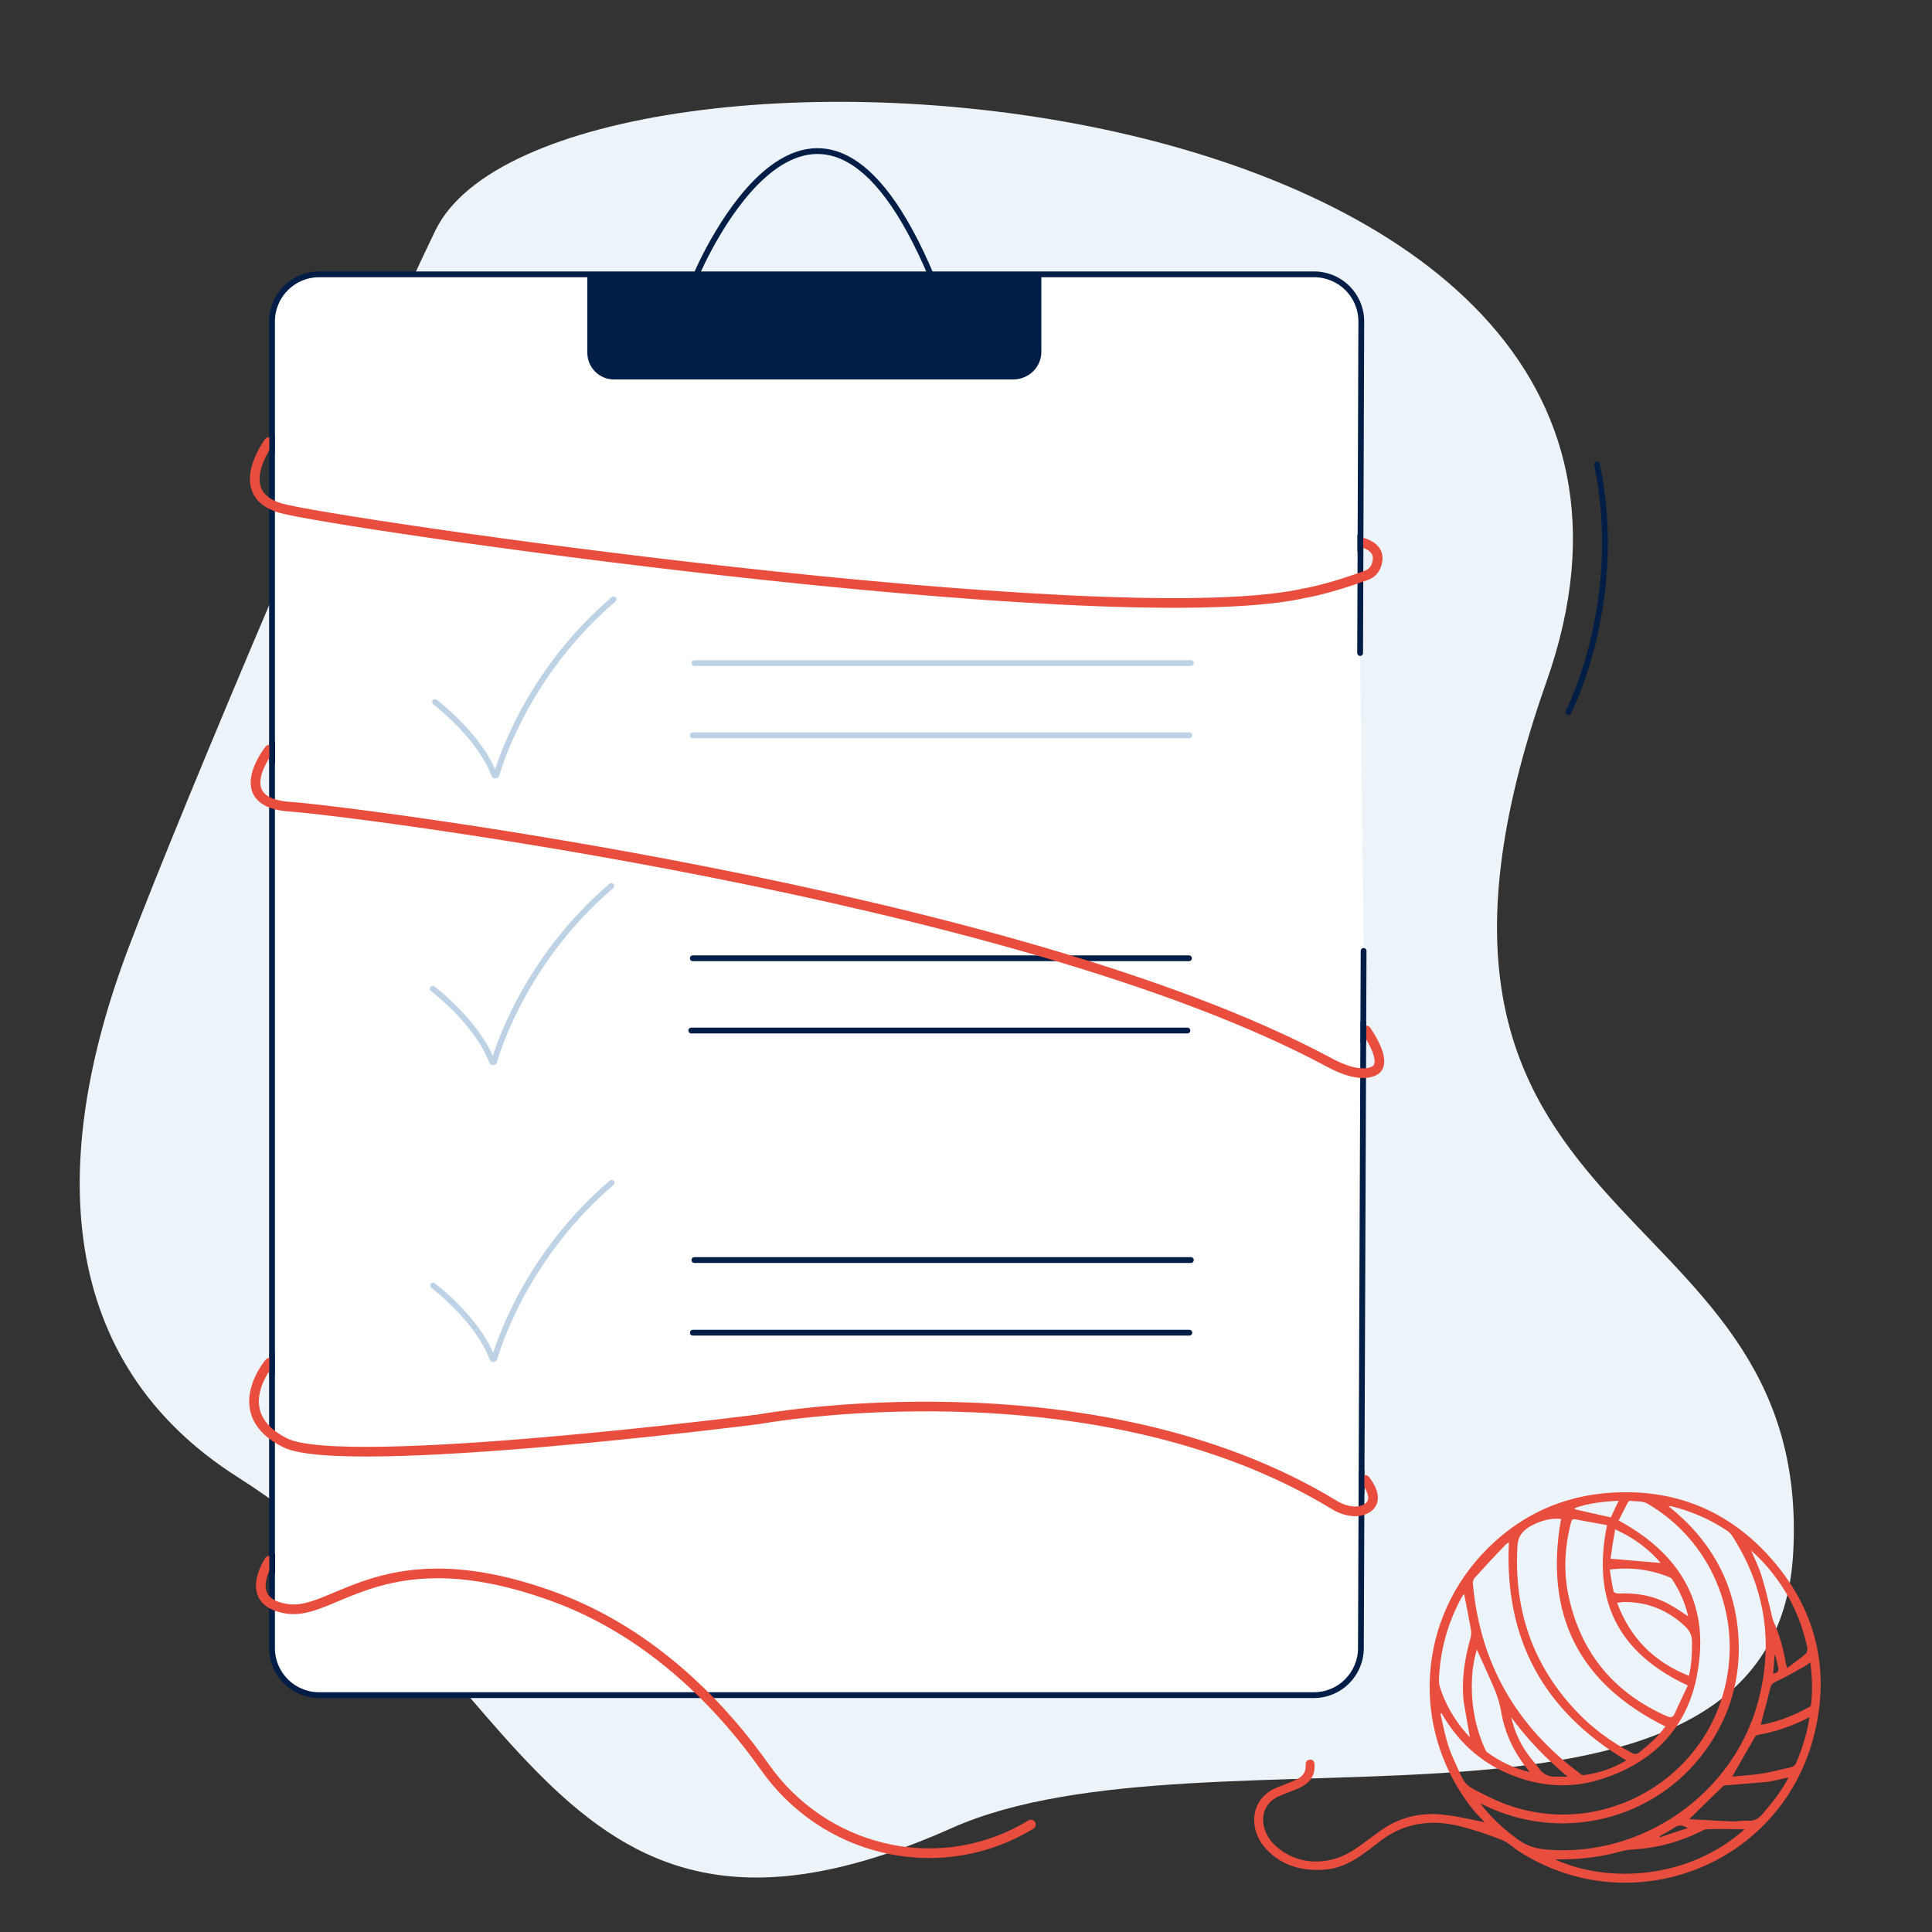 <?xml version="1.0" encoding="utf-8"?>
<!-- Generator: Adobe Illustrator 27.9.0, SVG Export Plug-In . SVG Version: 6.00 Build 0)  -->
<svg version="1.1" xmlns="http://www.w3.org/2000/svg" xmlns:xlink="http://www.w3.org/1999/xlink" x="0px" y="0px"
	 viewBox="0 0 500 500" style="enable-background:new 0 0 500 500;" xml:space="preserve">
<rect x="0" y="0" width="500" height="500" fill="#333333" stroke="none"/>
<style type="text/css">
	.st0{display:none;}
	.st1{display:inline;}
	.st2{fill:#FFFFFF;stroke:#021E47;stroke-width:1.5;stroke-linecap:round;stroke-linejoin:round;stroke-miterlimit:10;}
	.st3{fill:#021E47;}
	.st4{fill:none;stroke:#FFFFFF;stroke-linecap:round;stroke-linejoin:round;stroke-miterlimit:10;}
	.st5{fill:#BDD3E5;}
	.st6{fill:#FFFFFF;stroke:#021E47;stroke-linecap:round;stroke-linejoin:round;stroke-miterlimit:10;}
	.st7{fill:none;stroke:#FFFFFF;stroke-width:0.5;stroke-linecap:round;stroke-linejoin:round;stroke-miterlimit:10;}
	.st8{fill:#E84D3D;}
	.st9{fill:none;stroke:#021E47;stroke-width:1.5;stroke-linecap:round;stroke-linejoin:round;stroke-miterlimit:10;}
	.st10{fill:none;stroke:#BDD3E5;stroke-width:1.5;stroke-linecap:round;stroke-linejoin:round;stroke-miterlimit:10;}
	.st11{fill:none;stroke:#E84D3D;stroke-width:2.5;stroke-linecap:round;stroke-linejoin:round;stroke-miterlimit:10;}
	.st12{display:none;fill:#FFFFFF;}
</style>
<g id="Ebene_4" class="st0">
	<g class="st1">
		<path class="st2" d="M458.1,280.1c-5.1,9-12.1,7.7-22.3,4.5l-23.8-7.5c-8,6.1-16.6,11-25.5,14.8l-5.5,24.5
			c-2.3,10.4-11.3,17.6-22,17.6l0,0h-43.5c-10.6,0-19.6-7.3-22-17.6l-5.5-24.5c-9-3.8-17.5-8.8-25.5-14.8l-23.8,7.5
			c-10.2,3.1-21.3-1.2-26.4-10.3l-21.7-37.5c-5.2-9.3-3.4-20.7,4.2-27.9l18.5-17c-0.6-5-0.8-9.9-0.8-14.8c0-4.8,0.3-9.8,0.8-14.8
			l-18.4-16.9c-7.7-7.3-9.5-18.7-4.4-27.8L212.3,80c5.1-9,16.2-13.4,26.4-10.2l23.8,7.5c8-6.1,16.6-11,25.5-14.8l5.5-24.5
			c2.3-10.4,11.4-17.6,22-17.6H359c10.6,0,19.6,7.3,22,17.6l5.5,24.5c9,3.8,17.5,8.8,25.5,14.8l23.8-7.5
			c10.2-3.2,21.3,1.2,26.4,10.3l21.7,37.5c5.2,9.3,3.4,20.7-4.2,27.9l-18.5,17c0.6,5,0.8,9.9,0.8,14.8c0,4.8-0.3,9.8-0.8,14.8
			l18.4,16.9c0,0,0.1,0.1,0.1,0.1c7.6,7.2,10.7,14.5,5.6,23.7"/>
		<line class="st2" x1="351" y1="109.8" x2="324.5" y2="243.5"/>
		<polyline class="st2" points="292.8,207.8 256.9,176.3 291.6,146.5 		"/>
		<polyline class="st2" points="384.2,208.7 420.1,177.3 385.4,147.5 		"/>
	</g>
	<g class="st1">
		<path class="st2" d="M169,396.2c-2.8,5-6.7,4.2-12.3,2.5l-13.2-4.2c-4.4,3.4-9.2,6.1-14.2,8.2l-3.1,13.6
			c-1.3,5.8-6.3,9.8-12.2,9.8l0,0H90c-5.9,0-10.9-4-12.2-9.8l-3.1-13.6c-5-2.1-9.7-4.9-14.2-8.2l-13.2,4.2
			c-5.7,1.7-11.8-0.7-14.7-5.7l-12-20.8c-2.9-5.1-1.9-11.5,2.3-15.5l10.2-9.4c-0.3-2.8-0.5-5.5-0.5-8.2c0-2.7,0.2-5.4,0.5-8.2
			l-10.2-9.4c-4.3-4-5.3-10.4-2.4-15.4l12.1-20.9c2.8-5,9-7.4,14.6-5.7l13.2,4.2c4.4-3.4,9.2-6.1,14.2-8.2l3.1-13.6
			c1.3-5.7,6.3-9.8,12.2-9.8h24.1c5.9,0,10.9,4,12.2,9.8l3.1,13.6c5,2.1,9.7,4.9,14.2,8.2l13.2-4.2c5.6-1.8,11.8,0.7,14.7,5.7
			l12,20.8c2.9,5.1,1.9,11.5-2.3,15.5l-10.2,9.4c0.3,2.8,0.5,5.5,0.5,8.2c0,2.7-0.2,5.4-0.5,8.2l10.2,9.4c0,0,0,0,0,0
			c4.2,4,5.9,8,3.1,13.1"/>
		<line class="st2" x1="109.6" y1="301.9" x2="95" y2="375.9"/>
		<polyline class="st2" points="77.4,356.1 57.5,338.7 76.7,322.2 		"/>
		<polyline class="st2" points="128,356.7 147.9,339.2 128.7,322.7 		"/>
	</g>
	<g class="st1">
		<path class="st3" d="M349.2,305.1c1.7-3.1,4.2-2.7,7.7-1.6l8.3,2.6c2.8-2.1,5.7-3.9,8.8-5.2l1.9-8.5c0.8-3.6,3.9-6.1,7.6-6.2h0
			l15.1-0.1c3.7,0,6.8,2.5,7.6,6.1l2,8.5c3.1,1.3,6.1,3,8.9,5.1l8.2-2.7c3.5-1.1,7.4,0.4,9.2,3.5l7.6,12.9c1.8,3.2,1.2,7.2-1.4,9.7
			l-6.4,5.9c0.2,1.7,0.3,3.4,0.3,5.1c0,1.7-0.1,3.4-0.3,5.1l6.4,5.8c2.7,2.5,3.3,6.5,1.6,9.6l-7.5,13.1c-1.7,3.1-5.6,4.7-9.1,3.6
			l-8.3-2.6c-2.8,2.1-5.7,3.9-8.8,5.2l-1.9,8.5c-0.8,3.6-3.9,6.1-7.6,6.1l-15.1,0.1c-3.7,0-6.8-2.5-7.6-6.1l-2-8.5
			c-3.1-1.3-6.1-3-8.9-5.1l-8.2,2.7c-3.5,1.1-7.4-0.4-9.2-3.5l-7.6-12.9c-1.8-3.2-1.2-7.2,1.4-9.7l6.4-5.9c-0.2-1.7-0.3-3.4-0.3-5.1
			c0-1.7,0.1-3.4,0.3-5.1l-6.4-5.8c0,0,0,0,0,0c-2.7-2.5-3.7-5-2-8.2"/>
		<line class="st4" x1="386.6" y1="363.9" x2="395.5" y2="317.5"/>
		<polyline class="st4" points="406.6,329.8 419.1,340.7 407.1,351.1 		"/>
		<polyline class="st4" points="374.9,329.7 362.5,340.6 374.6,350.9 		"/>
	</g>
	<g class="st1">
		<g id="Körper_1_">
			<path class="st3" d="M125.3,428.6l3.1-3.1l0,0c0.6-11.2,9.9-20,21.2-19.8l6.8,0.1c0,0,0.1,0,0.1,0c0,0,0.1,0,0.1,0l56,0.8
				c0.1,0,0.2,0,0.2,0l0.2,0l6.6,0.1c11.4,0.2,20.5,9.4,20.6,20.7l0.1,8l-0.5,45.4c0,0-33.7,4.5-71.7-0.7c0,0-31.3-3-45-23.4
				L125.3,428.6"/>
			<path class="st5" d="M119.8,291l7.4,58.3l-5,79.3c0,0,58.5,19.2,122.2-0.9c0,0-8.6-58.9,1.9-133.1l4.9-35.2
				c-14.3-12.3-60-27.7-73.9-25.3c-15.7,2.7-48.2,16.6-65.6,26.4c-6.7,3.8-8.2,12.3-3.2,18L119.8,291z"/>
			<g id="XMLID_1_">
				<g id="XMLID_2_">
					<g>
						<path class="st2" d="M167.6,248.6l-2.7-34.5l32.6,1.5l-0.3,1.7l-0.6,23.7c-0.2,6.8,0.2,13.6-6.9,14.9l0,0
							C181.3,257.4,168.5,256.4,167.6,248.6z"/>
					</g>
				</g>
				<path class="st3" d="M163.5,218.3c0,0,7.1,16.6,19.9,16.7c0.5,0,1-0.1,1.5-0.1c2.4-0.4,8.9-2.2,11.5-8.3
					c0.4-0.8,0.5-1.7,0.5-2.7l0-8.1L163.5,218.3L163.5,218.3z"/>
			</g>
			<path class="st3" d="M208.4,238.5c0.1-2.4-11.5-4.9-11.5-4.9s-9,16.7-14.3,18.1c-5.3,1.4-16-16.7-16-16.7s-14,3.1-13,6
				c1,2.9,8.3,28.9,14.4,30c6.1,1.1,15.6-12.2,15.6-12.2l12.2,11.3C195.8,270.1,206.5,278.2,208.4,238.5z"/>
			<path class="st3" d="M173.2,257.7l4.7,17.3c0.1,0.2,0.1,0.5,0.1,0.8l-4.9,104.1c0,0.6,0.2,1.2,0.5,1.7l12,14.9
				c1,1.3,3,1.2,3.9-0.1l10.1-14.5c0.3-0.5,0.5-1.1,0.4-1.7l-11.6-104.6c0-0.3,0-0.6,0.1-0.9l5.2-18.6"/>
			<path class="st2" d="M77.3,112.8c-1.7-4.7,4.2-12.2,4.8-16.1c0.6-3.9-3.9-6.6-3.9-6.6s-1.7-4-3.2-5.9c-1.5-1.9-4-1.1-5.5,2
				c-1.5,3.1-4,0-6.9,2c-2.8,1.9-2.5,5-6.7,5.1c-4.3,0.1,10,26,10,26L77.3,112.8z"/>
			<path class="st2" d="M281.2,111.2c1.4-4.8-5.1-11.9-5.9-15.7c-0.8-3.9,3.4-6.9,3.4-6.9s1.4-4.1,2.8-6.1c1.4-2,3.9-1.4,5.7,1.6
				c1.7,2.9,4-0.3,7,1.5c3,1.7,2.8,4.8,7.1,4.6c4.3-0.2-8,26.6-8,26.6L281.2,111.2z"/>
			<path class="st5" d="M214.7,271.6c0,0,22-44.7,33.2-68.3c0,0,6.7-26.7,29.7-91.7c0,0,11.9-3.1,19.5,4.8c0,0-4.9,40.4-16.3,92.4
				c0,0-27.2,77.7-39.9,101.8c-3.4,6.5-15.3-9.6-20.4-14.9C217,292,215.5,278.7,214.7,271.6z"/>
			<path class="st5" d="M148.5,271.2c0,0-23.6-43.9-35.5-67.2c0,0-7.6-26.5-32.8-90.7c0,0-12-2.6-19.3,5.4c0,0,6.3,40.2,19.4,91.8
				c0,0,29.8,76.7,43.4,100.4c3.6,6.3,15-10.1,19.9-15.6C146.9,291.7,147.9,278.3,148.5,271.2z"/>
		</g>
		<g>
			<path class="st2" d="M144.9,170.5c0,0-4.4-5.3-7.9,0.8c-1.4,2.6,0.2,6.2,1.9,8.6c0.7,1,1.4,3.1,2.6,4.3c0,0,2.8,2.2,4.6-0.2"/>
			<path class="st2" d="M218.5,169.6c0,0,3.9-5.3,7.2,0.6c1.4,2.5,0,6-1.4,8.4c-0.6,1-1.1,3.1-2.2,4.2c0,0-2.5,2.2-4.2,0"/>
			<path class="st2" d="M145.1,163.4c-0.1,0.4-0.1,0.7-0.1,1.1c-0.4,6.3-2.4,61.7,36.2,63.8c0,0,37.1,2.5,37.1-58.6
				c0-51.1-48.1-37.5-63.9-31.7c-3,1.1-5.2,3.6-5.8,6.7L145.1,163.4z"/>
			<path class="st3" d="M225.7,143.1c0,3.1,0.3,11.3-7.5,27.9c0,0-3.3-0.1-6.7-11.9c-0.4-1.3-0.6-2.6-0.6-3.9
				c-0.2-4-1.6-14.3-10.6-15.5c-0.4-0.1-0.8-0.1-1.3-0.2c-2.6-0.5-14-1.6-34.5,11.6c-1.7,1.1-3.7,1.5-5.7,1c-2.9-0.7-6.8-2.3-8-6.2
				c0,0,0.6,17.3-5.9,26.8c0,0-13.3-34.4-7.6-42.3c0,0,7.7-19.3,54-24c0,0,18.8-1.4,15.5,19.7C206.8,126.2,225.7,120.9,225.7,143.1z
				"/>
			<path class="st2" d="M180.9,171.9l-3.4,19.4c-0.1,0.7,0.2,1.4,0.8,1.7c1.5,0.8,6.3,1.7,9.2-0.5"/>
			<path class="st3" d="M159.7,169.1c0,0,0.5-5.2,4.2-7.9c3.4-2.5,6.5-2.5,8.2-2.3c0.7,0.1,1.3,0.7,1.3,1.4l0,0
				c0,0.9-0.7,1.5-1.6,1.5C169,161.6,163.4,162.2,159.7,169.1z"/>
			<path class="st3" d="M203.2,168.8c0,0-0.7-5.2-4.5-7.7c-3.5-2.3-6.6-2.2-8.3-1.9c-0.7,0.1-1.2,0.8-1.2,1.5l0,0
				c0,0.9,0.8,1.5,1.6,1.4C193.5,161.8,199.2,162.1,203.2,168.8z"/>
			<path class="st2" d="M167.4,201.4l31,0.3c0.1,0,0.2,0.1,0.1,0.2c-1.5,2.7-16.6,28-31.3-0.3C167.2,201.6,167.3,201.4,167.4,201.4z
				"/>
			<path class="st2" d="M163.4,174.3c0,0,5.8-12.2,12.3,0.4"/>
			<path class="st2" d="M187.9,174.7c0,0,5.8-12.2,12.3,0.4"/>
			<line class="st6" x1="178.4" y1="216.7" x2="191.7" y2="213.8"/>
		</g>
	</g>
	<g class="st1">
		<path class="st3" d="M296.6,384.8c0.9-1.6,2.1-1.3,3.8-0.8l4.1,1.3c1.4-1.1,2.8-1.9,4.4-2.6l0.9-4.2c0.4-1.8,1.9-3.1,3.8-3.1v0
			l7.5,0c1.8,0,3.4,1.2,3.8,3l1,4.2c1.6,0.6,3,1.5,4.4,2.5l4.1-1.3c1.8-0.6,3.7,0.2,4.6,1.8l3.8,6.4c0.9,1.6,0.6,3.6-0.7,4.8
			l-3.2,2.9c0.1,0.9,0.2,1.7,0.2,2.5c0,0.8,0,1.7-0.1,2.5l3.2,2.9c1.3,1.2,1.7,3.2,0.8,4.8l-3.7,6.5c-0.9,1.6-2.8,2.3-4.5,1.8
			l-4.1-1.3c-1.4,1.1-2.8,1.9-4.4,2.6l-0.9,4.2c-0.4,1.8-1.9,3.1-3.8,3.1l-7.5,0c-1.8,0-3.4-1.2-3.8-3l-1-4.2
			c-1.6-0.6-3-1.5-4.4-2.5l-4.1,1.3c-1.8,0.6-3.7-0.2-4.6-1.8l-3.8-6.4c-0.9-1.6-0.6-3.6,0.7-4.8l3.2-2.9c-0.1-0.9-0.2-1.7-0.2-2.5
			c0-0.8,0-1.7,0.1-2.5l-3.2-2.9c0,0,0,0,0,0c-1.3-1.2-1.9-2.5-1-4.1"/>
		<line class="st7" x1="315.3" y1="414.1" x2="319.7" y2="391"/>
		<polyline class="st7" points="325.2,397.2 331.5,402.5 325.5,407.7 		"/>
		<polyline class="st7" points="309.5,397.1 303.3,402.5 309.3,407.7 		"/>
	</g>
	<g class="st1">
		<g>
			<path class="st8" d="M93.2,21c1.5,1,1,3.2,0.5,4.6c-0.7,1.8-1.7,3.6-1.4,5.6c0.3,1.8,2.1,3.1,1.9,5c-0.3,2.1-2.4,2.4-3.6,3.8
				c-1.1,1.2-1.1,2.8-0.5,4.2c0.7,1.7,2.3,2.9,2.8,4.6c0.9,2.9-2.6,5.3-3.1,8.1c-0.3,1.9,0.8,3,1.6,4.5c1.1,2,0.8,4.5-0.6,6.2
				c-0.6,0.7,0.5,1.8,1.1,1.1c1.1-1.3,1.7-2.9,1.7-4.6c0-1.9-0.8-3.3-1.8-4.9c-1.8-3.1,2.3-5.9,2.7-8.9c0.2-1.8-0.7-3.3-1.8-4.7
				c-0.6-0.8-1.3-1.7-1.5-2.8C91,41.3,92,40.6,93,40c1.4-0.9,2.5-2,2.7-3.7c0.1-0.8,0-1.6-0.4-2.4c-0.4-1-1.3-1.9-1.5-3
				c-0.5-2.4,1.5-4.6,1.8-6.9c0.2-1.7-0.2-3.4-1.7-4.3C93.1,19.1,92.4,20.4,93.2,21L93.2,21z"/>
		</g>
	</g>
	<g class="st1">
		<g>
			<path class="st8" d="M13.8,59.8c1.6,1.6-0.4,4.8-0.6,6.6c-0.3,2.4,1.1,3.9,3,5.2c1,0.6,2.1,1.2,2.7,2.3c0.7,1.4,0,3.2-0.1,4.7
				c-0.1,1.2,0.1,2.4,0.7,3.5c0.7,1.2,1.8,2,2.5,3.2c0.9,1.4,0.6,3.1,0.8,4.7c0.2,1.2,0.7,2.2,1.5,3.1c1.4,1.5,4.1,2.2,5,4.1
				c0.7,1.5-0.3,3-0.7,4.5c-0.2,1.1-0.2,2.2,0.1,3.3c0.7,2.4,2.5,4.3,3.6,6.5c0.9,1.7,0.8,3.3,0.7,5.2c-0.1,1.7,0.3,3.2,1.1,4.7
				c1.6,2.8,5.6,6.3,3.6,9.8c-0.5,0.8,0.8,1.6,1.3,0.8c1.5-2.7,0.3-5.7-1.3-8.1c-0.9-1.3-2-2.5-2.6-4c-0.9-1.9-0.4-3.6-0.5-5.6
				c-0.1-2.7-1.7-4.8-3.1-7c-0.6-1-1.3-2.1-1.5-3.3c-0.4-1.8,0.7-3.4,0.9-5.1c0.3-2.4-1.4-3.9-3.2-5.1c-0.9-0.6-1.9-1.2-2.6-2
				c-1.2-1.3-0.9-3.1-1.1-4.7c-0.1-1.4-0.7-2.4-1.5-3.5c-0.9-1.2-2.2-2.2-2.4-3.8c-0.1-1.5,0.5-3,0.5-4.5c0-1.2-0.5-2.3-1.3-3.1
				c-0.9-0.9-2.1-1.5-3.1-2.2c-1.4-1.1-1.8-2.4-1.4-4.1c0.5-2.3,2-5,0-7C14.2,58.1,13.1,59.1,13.8,59.8L13.8,59.8z"/>
		</g>
	</g>
</g>
<g id="Ebene_2">
	<g>
		<defs>
			<path id="SVGID_1_" d="M464.1,401.5c-4.4,86.1-151.4,42-217.8,71.6C143,519.2,136.2,429.5,61.7,382.4
				c-47.1-29.8-49.4-81.8-28.4-137.2c14-37,59.9-145.4,79.4-185.6c30.4-62.4,344.4-44.2,287.5,116.9
				C348.9,322.2,469,305.6,464.1,401.5z"/>
		</defs>
		<use xlink:href="#SVGID_1_"  style="overflow:visible;fill:#EDF4F9;"/>
		<clipPath id="SVGID_00000108291927466861099720000005130712175073583014_">
			<use xlink:href="#SVGID_1_"  style="overflow:visible;"/>
		</clipPath>
	</g>
	<path class="st9" d="M405.9,184.3c0,0,14.8-28.6,7.4-64.1"/>
	<path class="st2" d="M352.9,246.1l-0.7,180.4c0,6.7-5.4,12.2-12.2,12.2H82.6c-6.7,0-12.2-5.4-12.2-12.2V83.2
		c0-6.7,5.4-12.2,12.2-12.2h257.5c6.7,0,12.2,5.4,12.2,12.2l-0.3,85.8"/>
	<path class="st3" d="M262.2,98.2H158.9c-3.8,0-6.9-3.1-6.9-6.9V70.9h117.5v20C269.6,94.9,266.3,98.2,262.2,98.2z"/>
	<path class="st9" d="M180,71.6c1.3-3.2,31-71.5,61.1,0"/>
	<path class="st10" d="M112.6,181.7c0,0,11.5,8.7,15.3,18.8c0.1,0.3,0.5,0.3,0.6,0c1.4-4.9,9-27.2,30.3-45.4"/>
	<path class="st10" d="M112,255.9c0,0,11.5,8.7,15.3,18.8c0.1,0.3,0.5,0.3,0.6,0c1.4-4.9,9-27.2,30.3-45.4"/>
	<path class="st10" d="M112.1,332.7c0,0,11.5,8.7,15.3,18.8c0.1,0.3,0.5,0.3,0.6,0c1.4-4.9,9-27.2,30.3-45.4"/>
	<line class="st10" x1="179.3" y1="190.3" x2="307.8" y2="190.3"/>
	<line class="st9" x1="179.3" y1="248" x2="307.7" y2="248"/>
	<line class="st9" x1="178.9" y1="266.7" x2="307.3" y2="266.7"/>
	<line class="st9" x1="179.7" y1="326.1" x2="308.2" y2="326.1"/>
	<line class="st9" x1="179.3" y1="344.9" x2="307.8" y2="344.9"/>
	<line class="st10" x1="179.7" y1="171.6" x2="308.2" y2="171.6"/>
	<path class="st11" d="M69.6,114.4c0,0-10,13.3,3,17.1c13,3.8,211.6,32.7,263.7,22.3c0.3-0.1,0.6-0.1,0.8-0.2
		c1.4-0.2,7.2-1.3,16.5-4.7c1.2-0.4,2.2-1.4,2.6-2.6c0.5-1.5,1.1-4.3-3.3-5.8"/>
	<path class="st11" d="M69.7,194c0,0-11,13.8,5.6,14.8c13.1,0.8,187.2,22.5,268.4,66c3.6,2,8.5,3.9,11.8,2.4
		c2.9-1.3,1.2-5.9-1.9-10.5"/>
	<path class="st11" d="M69.7,352.7c0,0-11.2,13.1,4.1,20.7s122.6-6.1,122.6-6.1s86.1-15.9,148.8,22.1c1.4,0.9,3,1.5,4.7,1.7
		c3,0.4,8.4-1.6,3.4-8.1"/>
	<path class="st11" d="M69.7,403.9c0,0-7.4,10.9,4.9,12.5s25.3-19.1,68.9-3.1c26.4,9.7,44.4,29.8,54.5,44.1
		c15.1,21.4,43.7,28.6,66.7,16c0.7-0.4,1.4-0.8,2.1-1.2"/>
	<rect x="69.7" y="112.6" class="st3" width="1.4" height="4.8"/>
	<rect x="69.7" y="191.9" class="st3" width="1.5" height="5.7"/>
	<rect x="69.7" y="350.1" class="st3" width="1.4" height="5.7"/>
	<rect x="69.7" y="402.1" class="st3" width="1.5" height="5.2"/>
	<rect x="351.7" y="380.5" class="st3" width="1.4" height="6.1"/>
	<rect x="352.1" y="264.3" class="st3" width="1.5" height="5.8"/>
	<rect x="351.3" y="138.4" class="st3" width="1.5" height="4.4"/>
	<g>
		<path class="st12" d="M384.7,471.4c-0.8-0.9-1.6-1.8-2.4-2.8c-16.1-19.7-15.4-47.6,1.8-66.4c8.4-9.2,18.9-14.6,31.3-15.9
			c16.9-1.8,31.5,3.4,43,16.1c12.2,13.4,16.2,29.3,11.7,46.8c-8.7,33.6-47.4,48.4-76.5,29.6c-1.5-1-2.8-2.3-4.4-2.9
			c-3.7-1.4-7.4-2.7-11.2-3.6c-7.6-1.8-14.7-0.5-20.9,4.6c-1,0.9-2.1,1.6-3.2,2.4c-3.3,2.4-6.8,4.2-10.9,4.4
			c-6.1,0.3-11.5-1.4-15.4-6.3c-3.7-4.7-3.4-12.5,4.1-15.2c1.5-0.6,3.1-1.2,4.6-1.9c1.4-0.7,2.4-1.8,2.3-3.5c0-0.9,0.1-1.7,1.2-1.6
			c1,0,1.1,0.8,1.1,1.6c0.1,3.1-1.8,4.7-4.3,5.9c-1.7,0.8-3.5,1.3-5.2,2.1c-2.9,1.4-4.2,4.1-3.7,7.2c0.5,2.7,2,4.8,4.2,6.4
			c5.6,4.2,13.4,4.1,19.7-0.2c2.1-1.5,4.1-3.1,6.2-4.5c5.1-3.6,10.9-5,17-4.2C377.9,469.9,381.3,470.8,384.7,471.4z"/>
		<path class="st8" d="M384.2,471.6c-3.4-0.7-6.7-1.5-10.1-1.9c-6.2-0.8-11.9,0.5-17,4.2c-2.1,1.5-4.1,3.1-6.2,4.5
			c-6.3,4.4-14.1,4.5-19.7,0.2c-2.1-1.6-3.7-3.6-4.2-6.4c-0.5-3.1,0.8-5.8,3.7-7.2c1.7-0.8,3.5-1.4,5.2-2.1c2.5-1.1,4.4-2.8,4.3-5.9
			c0-0.8-0.1-1.6-1.1-1.6c-1.1,0-1.2,0.8-1.2,1.6c0.1,1.7-0.9,2.8-2.3,3.5c-1.5,0.7-3,1.3-4.6,1.9c-7.5,2.7-7.8,10.5-4.1,15.2
			c3.9,4.9,9.3,6.6,15.4,6.3c4.1-0.2,7.7-2,10.9-4.4c1.1-0.8,2.2-1.6,3.2-2.4c6.2-5.1,13.3-6.4,20.9-4.6c3.8,0.9,7.6,2.2,11.2,3.6
			c1.6,0.6,3,1.9,4.4,2.9c29.1,18.8,67.8,4,76.5-29.6c4.5-17.5,0.5-33.4-11.7-46.8c-11.5-12.6-26.1-17.8-43-16.1
			c-12.4,1.3-22.9,6.8-31.3,15.9c-17.2,18.7-17.9,46.7-1.8,66.4C382.5,469.8,383.4,470.7,384.2,471.6z M418.9,393.5
			c0.8-1.5,1.5-3,2.3-4.5c0.1-0.2,0.4-0.6,0.6-0.6c1.5,0.2,3.3,0,4.5,0.7c16.2,9.4,24.4,28.3,20.3,46.7c-6,27-35.8,41.6-60.7,29.5
			c-7.6-3.7-6.4-2.8-9.7-10c-0.8-1.7-1.4-3.5-1.9-5.3c-0.6-2.1-1-4.3-1.5-6.5c0.1,0,0.2-0.1,0.3-0.1c4.1,7.2,9.8,12.5,17.4,15.7
			c7.6,3.2,15.5,3.9,23.4,1.5c14.4-4.4,23.5-14.1,25.6-29C442.2,414.4,434.4,401.9,418.9,393.5z M383.1,466.7
			c20.9,10.7,45.3,4.2,58.2-13.6c6.4-8.8,9.3-18.8,8.6-29.6c-0.9-13.9-7.2-25-18.1-33.7c0.4,0,0.8,0,1.1,0.1c5,1.3,9.7,3.3,14,6.2
			c0.6,0.4,1.1,0.9,1.4,1.4c8.6,13.4,10.8,27.9,6.6,43.2c-6.5,23.7-29.9,39.9-54.3,38c-3.1-0.2-5.9-1.1-8.4-3.1
			C388.9,473.1,385.7,470.2,383.1,466.7z M404,393.1c-4.4,24.8,4.6,42.6,27,53.7c-1.8,2.5-4.1,4.6-6.6,6.6c-0.7,0.6-1.3,0.7-2.2,0.2
			c-5.4-2.9-10.2-6.4-14.4-10.9c-11.2-11.9-16-26.1-15.1-42.4c0.1-2.6,1.2-4,3.3-5.3C398.6,393.6,401.2,392.8,404,393.1z
			 M420.9,455.6c-3.4,2-7.1,3.3-11,3.8c-0.4,0.1-0.8-0.2-1.1-0.5c-16.4-12.2-25.7-28.4-27.6-48.8c-0.1-0.6,0.1-1.4,0.5-1.8
			c2.6-2.9,5.3-5.8,8-8.6c0.2-0.2,0.5-0.4,0.8-0.5C389.3,424.1,399.4,442.8,420.9,455.6z M415.9,394.7c-4,19.5,2.9,33.1,20.9,41.5
			c-1.1,2.4-2.3,4.8-3.4,7.3c-0.4,0.9-0.9,1.1-1.9,0.7c-13.7-6-22.3-16.3-25.5-30.9c-1.4-6.3-1.1-12.7,0.5-19
			c0.2-0.6,0.2-1.3,1.2-1.1C410.3,393.7,413.1,394.2,415.9,394.7z M451.5,473.4c-14.2,12.8-35.1,14.2-49.1,7.8c0.6,0,1,0,1.4,0
			c4.8,0,9.6-0.5,14.3-1.7c1.2-0.3,2.4-0.7,3.7-0.8c6.6-0.3,12.8-1.9,18.7-4.9c0.4-0.2,0.8-0.4,1.2-0.4
			C445,473.3,448.3,473.4,451.5,473.4z M418.5,414.8c0.7-0.1,1.1-0.1,1.5-0.2c6.2-0.1,11.5,2,16,6.2c1.3,1.2,1.9,2.4,1.9,4.2
			c0,2.9-0.1,5.8-0.8,8.7C428,430.1,421.9,423.9,418.5,414.8z M395.9,458.6c-4-0.9-7.7-2.7-11-5.1c-0.3-0.2-0.5-0.7-0.7-1.1
			c-2.2-5-3.3-10.3-3.3-15.8c0-3.2,0.3-6.3,1.3-9.7c0.3,0.6,0.4,1,0.6,1.3c1.4,3.2,2.9,6.3,4.2,9.5c0.4,1,0.7,2,1,3
			c0.5,1.9,0.7,3.9,1.3,5.8C390.6,451,392.9,455,395.9,458.6z M380.4,449.6c-0.3-0.4-0.7-0.7-1.1-1.2c-2.9-3.4-5.1-7.1-6.5-11.3
			c-0.3-0.8-0.4-1.7-0.4-2.5c0.3-7.4,2.2-14.4,5.7-20.9c0.2-0.4,0.5-0.8,0.8-1.2c0.6,3,1.2,5.9,1.7,8.8c0.2,0.9,0.2,2-0.1,2.9
			c-1.5,5.3-2.3,10.7-1.7,16.2C379.3,443.5,379.9,446.5,380.4,449.6z M437.2,470.8c3.1-3.1,5.9-5.8,8.7-8.5c0.3-0.3,0.9-0.3,1.3-0.3
			c3.2-0.3,6.5-0.5,9.7-0.8c2-0.2,3.9-0.8,6-1.2c-1.9,3.6-4.3,6.6-6.8,9.5c-1,1.1-2,1.8-3.5,1.7c-1.4-0.1-2.9,0.2-4.3,0.2
			C444.7,471.2,441,471,437.2,470.8z M468.3,444.4c-0.6,4.1-1.8,7.8-3.3,11.5c-0.3,0.8-0.8,1.3-1.6,1.5c-2.5,0.5-4.9,1.2-7.4,1.6
			c-2.5,0.4-5.1,0.5-7.7,0.8c2-3.6,4-7,5.9-10.3c0.1-0.2,0.4-0.5,0.7-0.5C459.5,448.2,463.9,446.7,468.3,444.4z M462.5,431.7
			c-0.1-0.6-0.2-0.8-0.3-1c-0.6-3.9-1.7-7.7-3.3-11.3c-0.2-0.5-0.3-1-0.4-1.5c-0.8-3.2-1.5-6.5-2.5-9.7c-0.7-2.4-1.8-4.6-2.8-6.9
			c1.4,1.2,2.8,2.6,4,4c5.3,6.1,8.8,13.1,10.5,21c0.1,0.5,0,1.3-0.3,1.6C466,429.2,464.3,430.3,462.5,431.7z M468.5,430.2
			c0.5,3.8,0.6,7.4,0.2,11c0,0.3-0.5,0.7-0.9,0.8c-3.5,1.9-7.2,3.4-11.1,4.2c-0.3,0.1-0.7,0.1-1,0.1c0.8-3.2,1.7-6.2,2.4-9.3
			c0.2-0.9,0.6-1.4,1.5-1.8c2.1-1,4.2-2.1,6.2-3.3C466.8,431.5,467.6,430.9,468.5,430.2z M436.9,418.3c-1.8-1.2-3.4-2.3-5.1-3.2
			c-4-2.2-8.4-2.9-13-2.7c-0.4,0-1.1-0.2-1.2-0.5c-0.4-1.8-0.7-3.7-1-5.7c5.5-0.7,10.6,0,15.5,2c0.3,0.1,0.5,0.3,0.7,0.6
			C434.7,411.7,436.1,414.8,436.9,418.3z M418,395.8c4.9,2.2,8.7,5.1,11.8,8.7c-4.2-0.4-8.5-0.7-13-1.1
			C417.1,401.2,417.5,398.6,418,395.8z M405.7,459.8c-1,0-1.9,0-2.9,0c-1.8,0.1-3.3-0.5-4.4-2c-1-1.4-2.2-2.6-3.2-4.1
			c-2-2.8-3.3-5.9-4.1-9.3C395.3,450.2,400.2,455.2,405.7,459.8z M407.6,390.6c0-0.1,0-0.2-0.1-0.3c3.6-1.3,7.4-1.7,11.4-1.9
			c-0.8,1.6-1.4,3-2,4.3C413.7,392,410.6,391.3,407.6,390.6z M429.6,475.5c0-0.1-0.1-0.2-0.1-0.3c1.3-0.7,2.6-1.4,3.8-2.2
			c1.2-0.9,2.3-0.6,3.5,0.1C434.3,473.9,431.9,474.7,429.6,475.5z M458.9,433.1c0.1-1.7,0.3-3.3,0.4-5c0.5,1.2,0.6,2.4,0.9,3.5
			C460.4,432.6,459.9,433,458.9,433.1z"/>
		<path class="st12" d="M384.2,452.4c0.2,0.4,0.4,0.8,0.7,1.1c3.3,2.4,6.9,4.2,11,5.1c-3-3.6-5.3-7.5-6.6-12
			c-0.6-1.9-0.8-3.9-1.3-5.8c-0.2-1-0.5-2.1-1-3c-1.4-3.2-2.8-6.3-4.2-9.5c-0.2-0.3-0.3-0.7-0.6-1.3c-0.9,3.4-1.3,6.5-1.3,9.7"/>
	</g>
</g>
</svg>
